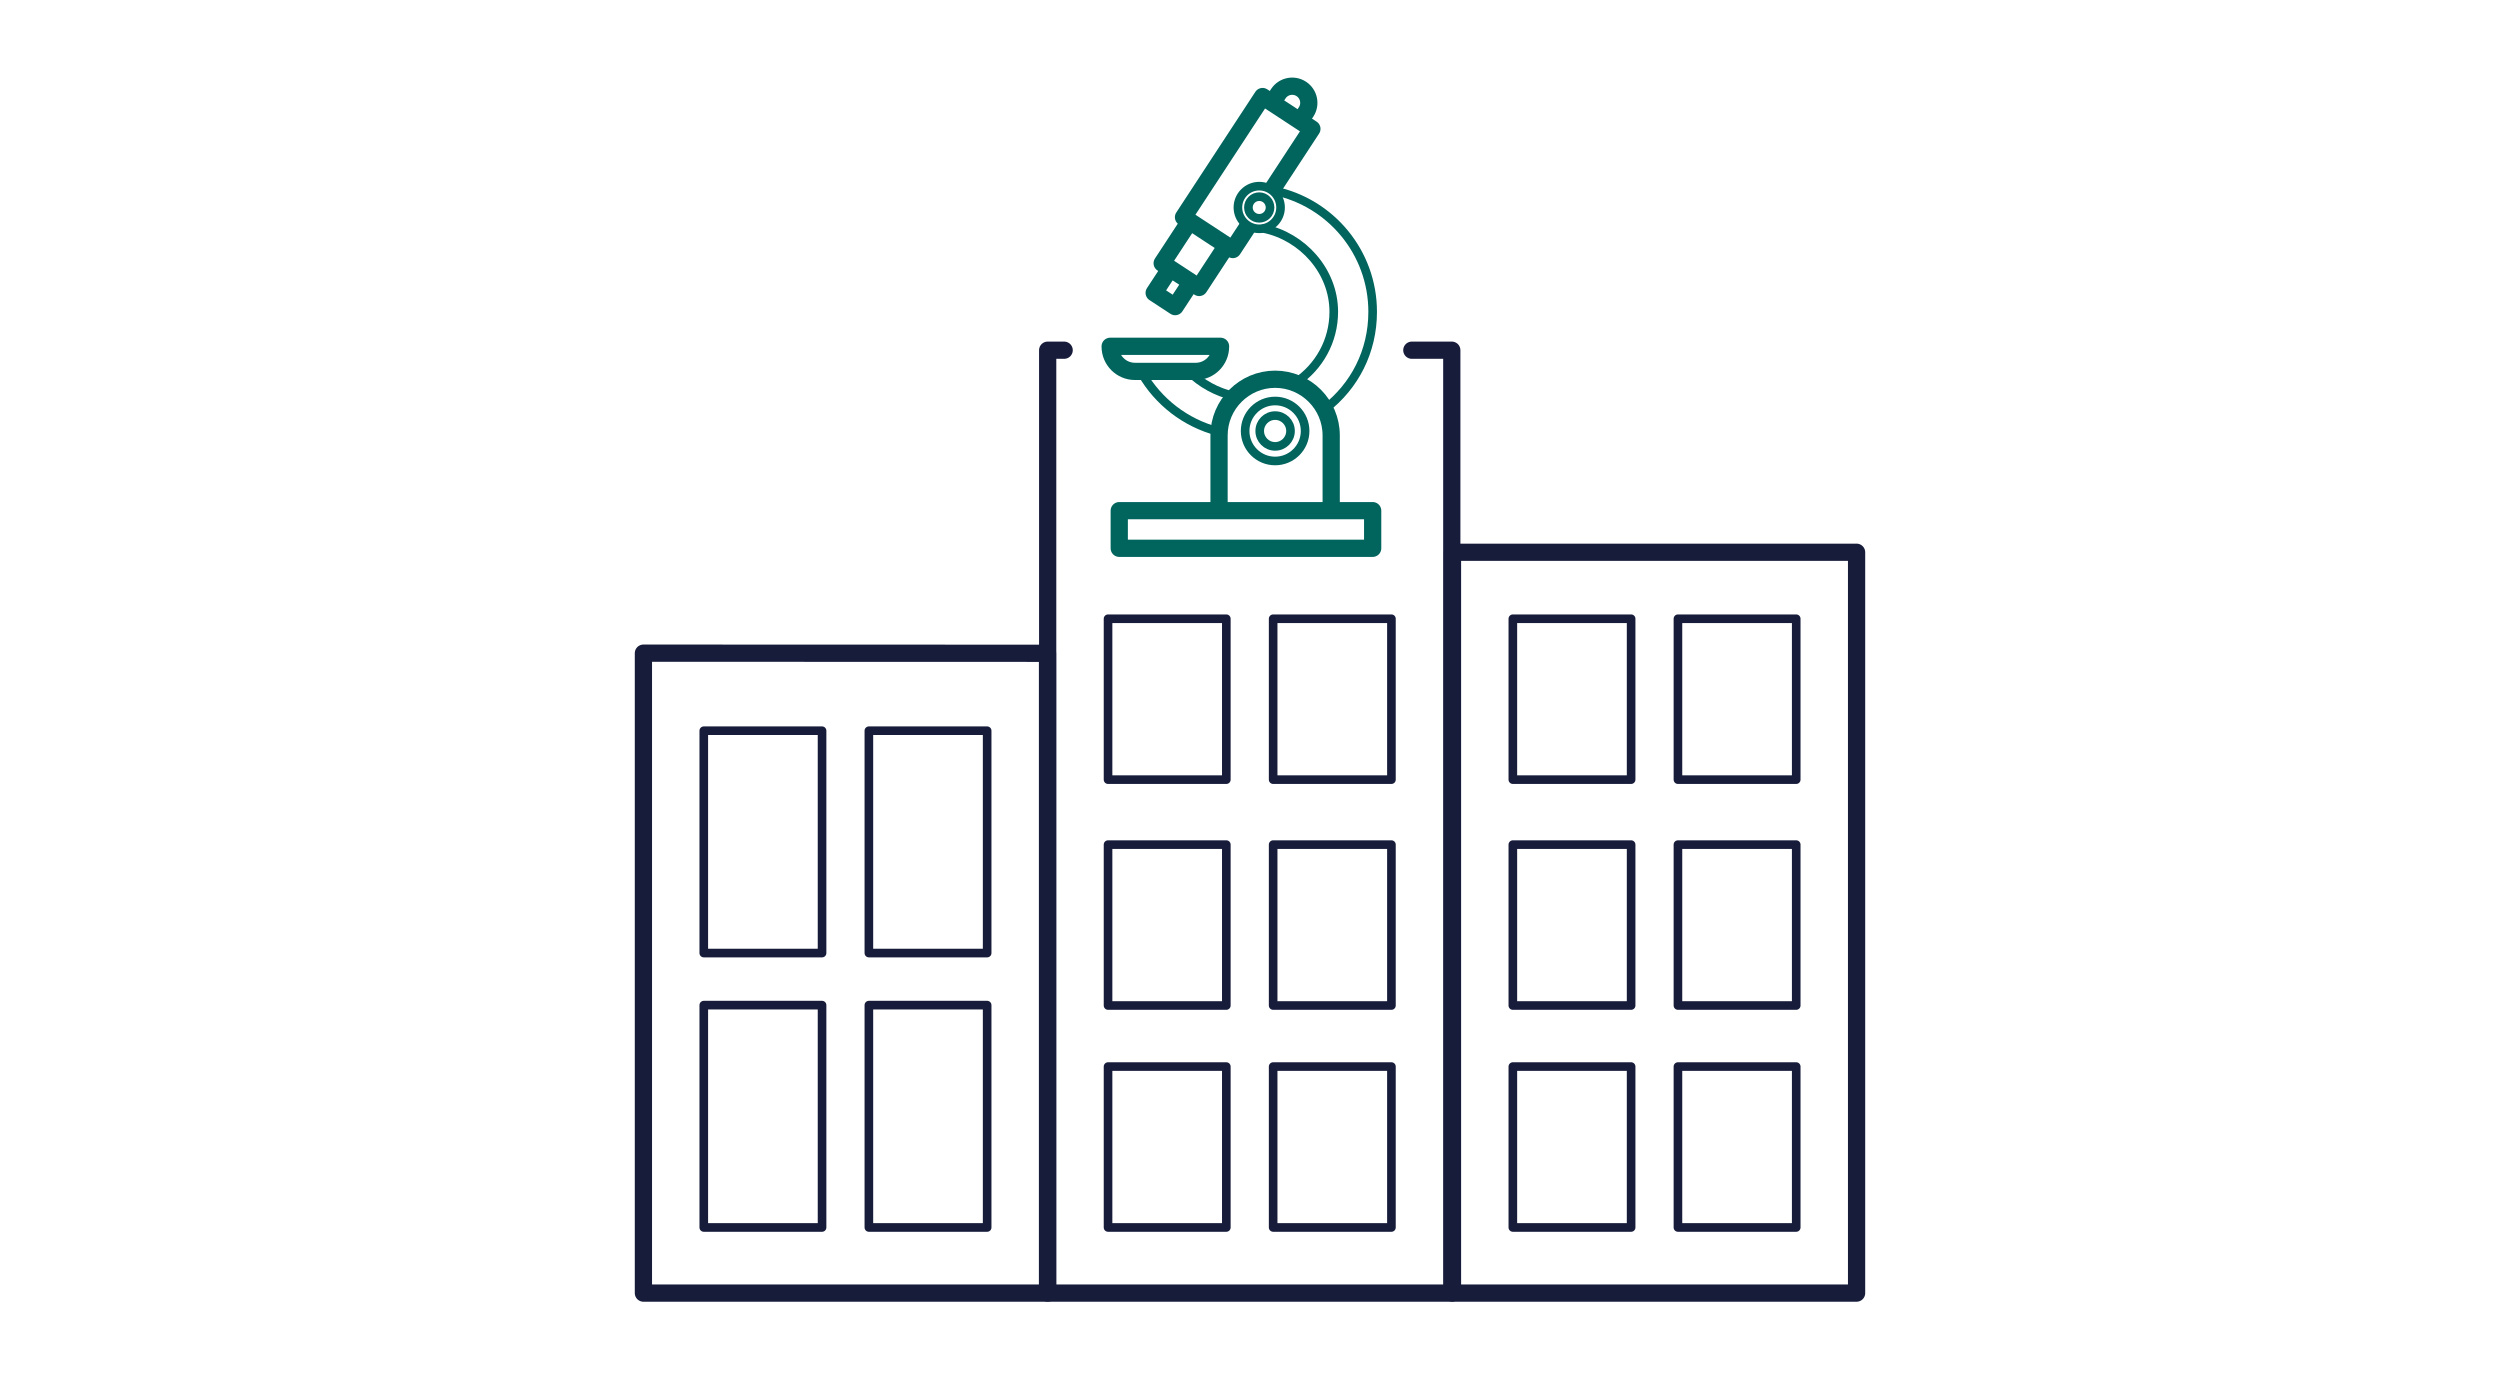 <?xml version="1.0" encoding="UTF-8"?>
<svg id="icons" xmlns="http://www.w3.org/2000/svg" width="290" height="160" version="1.1" viewBox="0 0 290 160">
  <!-- Generator: Adobe Illustrator 29.7.1, SVG Export Plug-In . SVG Version: 2.1.1 Build 8)  -->
  <defs>
    <style>
      .st0, .st1, .st2, .st3, .st4 {
        fill: none;
        stroke-linejoin: round;
      }

      .st0, .st1, .st2, .st4 {
        stroke-linecap: round;
      }

      .st0, .st1, .st3 {
        stroke: #01655e;
      }

      .st0, .st2, .st3 {
        stroke-width: 2px;
      }

      .st2, .st4 {
        stroke: #171c3a;
      }
    </style>
  </defs>
  <g>
    <polygon class="st2" points="74.636 75.767 74.636 150 121.512 150 121.512 75.781 74.636 75.767"/>
    <rect class="st2" x="168.488" y="64.062" width="46.875" height="85.938"/>
    <polyline class="st2" points="123.441 40.624 121.531 40.624 121.531 150 168.407 150 168.407 40.624 163.773 40.624"/>
    <g>
      <rect class="st4" x="81.638" y="116.595" width="13.72" height="25.792"/>
      <rect class="st4" x="100.789" y="116.595" width="13.72" height="25.792"/>
      <rect class="st4" x="100.789" y="84.764" width="13.72" height="25.792"/>
      <rect class="st4" x="81.638" y="84.764" width="13.72" height="25.792"/>
    </g>
    <g>
      <rect class="st4" x="175.49" y="71.774" width="13.72" height="18.664"/>
      <rect class="st4" x="194.641" y="71.774" width="13.72" height="18.664"/>
      <rect class="st4" x="175.49" y="97.975" width="13.72" height="18.664"/>
      <rect class="st4" x="194.641" y="97.975" width="13.72" height="18.664"/>
      <rect class="st4" x="175.49" y="123.722" width="13.72" height="18.664"/>
      <rect class="st4" x="194.641" y="123.722" width="13.72" height="18.664"/>
    </g>
    <g>
      <rect class="st4" x="128.533" y="71.774" width="13.72" height="18.664"/>
      <rect class="st4" x="147.685" y="71.774" width="13.72" height="18.664"/>
      <rect class="st4" x="128.533" y="97.975" width="13.72" height="18.664"/>
      <rect class="st4" x="147.685" y="97.975" width="13.72" height="18.664"/>
      <rect class="st4" x="128.533" y="123.722" width="13.72" height="18.664"/>
      <rect class="st4" x="147.685" y="123.722" width="13.72" height="18.664"/>
    </g>
  </g>
  <g>
    <rect class="st0" x="129.833" y="59.236" width="29.396" height="4.366"/>
    <path class="st1" d="M141.255,50.038c-3.747-.981-6.896-3.44-8.786-6.716"/>
    <path class="st1" d="M147.816,22.134c6.515,1.349,11.412,7.121,11.412,14.036,0,4.614-2.107,8.62-5.494,11.242"/>
    <path class="st1" d="M150.376,44.323c2.619-1.764,4.341-4.757,4.341-8.152,0-4.747-3.644-8.738-8.119-9.659"/>
    <path class="st1" d="M137.949,43.116c1.333,1.333,3.245,2.412,5.163,2.804"/>
    <path class="st0" d="M128.78,40.172h12.802v.034c0,1.587-1.289,2.876-2.876,2.876h-7.05c-1.587,0-2.876-1.289-2.876-2.876v-.034h0Z"/>
    <path class="st0" d="M141.41,59.09v-8.594c0-3.577,2.927-6.504,6.504-6.504h0c3.577,0,6.504,2.927,6.504,6.504v8.594"/>
    <g>
      <polyline class="st3" points="144.752 26.281 143.007 28.945 137.286 25.197 146.458 11.199 152.179 14.947 147.616 21.912"/>
      <polyline class="st0" points="142.211 28.598 139.1 33.345 134.812 30.535 137.922 25.788"/>
      <path class="st0" d="M147.664,11.815l.618-.943c.584-.891,1.779-1.14,2.669-.556h0c.891.584,1.14,1.779.556,2.669l-.618.943"/>
      <polyline class="st0" points="138.113 32.829 136.319 35.568 133.884 33.972 135.679 31.234"/>
    </g>
    <circle class="st1" cx="147.914" cy="49.995" r="3.479"/>
    <circle class="st1" cx="147.914" cy="49.995" r="1.786"/>
    <circle class="st1" cx="146.071" cy="24.068" r="2.474"/>
    <circle class="st1" cx="146.071" cy="24.068" r="1.255"/>
  </g>
</svg>